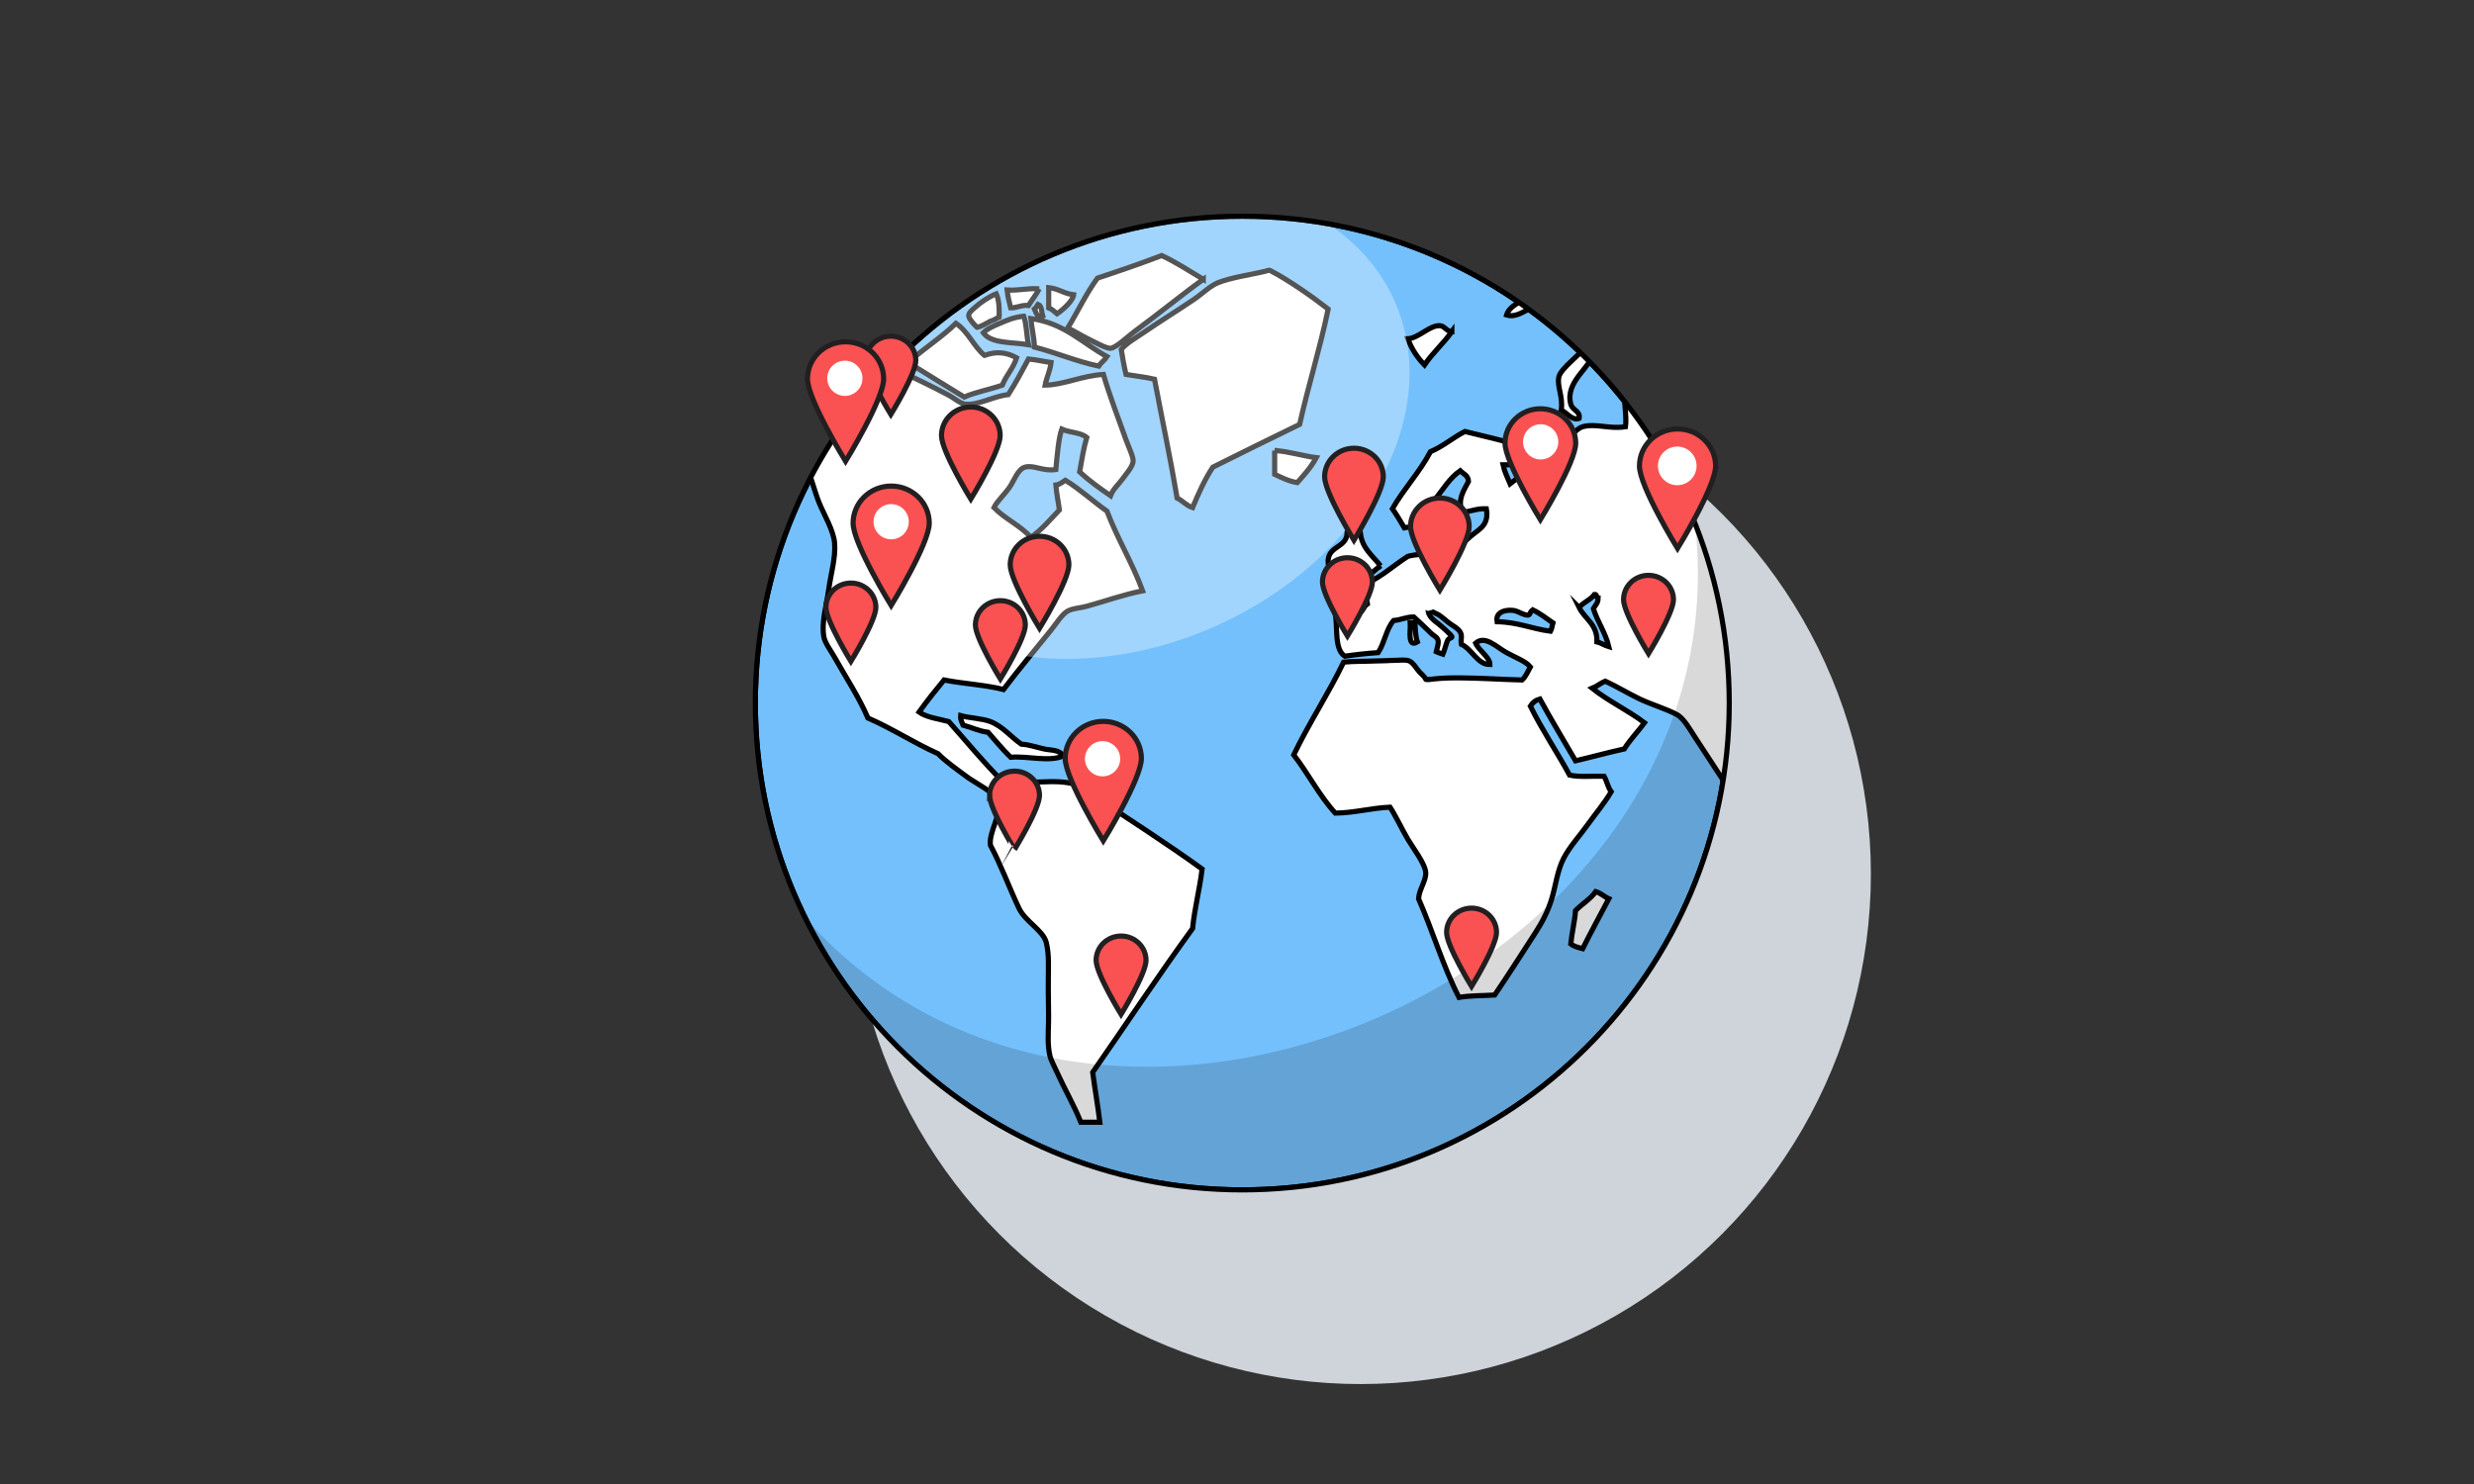<?xml version="1.0" encoding="UTF-8"?> <svg xmlns="http://www.w3.org/2000/svg" xmlns:xlink="http://www.w3.org/1999/xlink" viewBox="0 0 480 288" xml:space="preserve"><rect x="0" y="0" width="480" height="288" fill="#333333" stroke="none"/> <circle fill="#CED4DA" cx="263.984" cy="169.604" r="99"></circle> <defs> <path id="a" d="M335.505 136.441c0 52.179-42.298 94.478-94.478 94.478s-94.479-42.299-94.479-94.478c0-52.182 42.3-94.481 94.479-94.481s94.478 42.3 94.478 94.481z"></path> </defs> <clipPath id="b"> <use xlink:href="#a" overflow="visible"></use> </clipPath> <g clip-path="url(#b)" fill-rule="evenodd" clip-rule="evenodd"> <path fill="#74C0FC" stroke="#000" stroke-miterlimit="10" d="M335.505 136.441c0 52.179-42.298 94.478-94.478 94.478s-94.479-42.299-94.479-94.478c0-52.182 42.3-94.481 94.479-94.481s94.478 42.3 94.478 94.481z"></path> <g fill="#FFF" stroke="#000" stroke-miterlimit="10"> <path d="M233.462 54.208c-3.735 2.665-8.856 6.84-13.382 10.151-1.229.898-3.526 3.145-4.615 3.23-.868.068-3.423-1.385-4.383-1.846-1.403-.674-2.609-1.502-3.922-2.076 1.946-3.207 3.587-6.719 5.767-9.692 4.221-1.395 8.402-2.828 12.458-4.383 2.886 1.345 5.431 3.031 8.077 4.616zm84.679-2.308c3.093 1.752 6.158 3.53 9.23 5.307-.213.709-.925.922-1.387 1.385-2.775-.992-4.938-2.6-7.844-3.463-.41-.889-.215-2.296.001-3.229zm-60.453 8.077c-1.589 7.717-3.84 14.77-5.536 22.381-5.625 2.758-11.267 5.498-16.847 8.307-1.554 2.369-2.773 5.07-3.922 7.846-1.221-.395-1.908-1.324-2.999-1.848-1.32-7.832-2.939-15.365-4.386-23.072-1.75-.402-3.692-.615-5.533-.924-.371-1.555-.662-3.186-.924-4.844 1.096-1.297 2.854-2.256 4.614-3.463 2.928-2.01 6.239-4.049 9.46-6.23 1.668-1.129 3.123-2.607 4.614-3.229 2.57-1.068 6.922-1.662 9.46-2.309.592-.149.42-.262.923 0 3.344 1.743 7.834 4.865 11.076 7.385zm105.444-3.233c-1.944 1.209-4.55 1.76-6.459 3.002-1.588-.564-2.536-1.771-3.923-2.539V55.82c3.147-.234 6.24-.527 9.228-.92.281.723.999 1.002 1.154 1.844zm-159.665-.924c1.885.193 2.981 1.174 4.846 1.387-.12 1.109-1.961 2.852-3.231 3.689-.507-.416-.945-.898-1.614-1.15-.001-1.307-.001-2.615-.001-3.926zm-1.846.233c-.6 1.17-1.4 2.139-2.077 3.23-1.432-.125-2.146.469-3.46.463-.274-1.111-.557-2.215-.691-3.463 2.298.147 3.906-.398 6.228-.23zm100.368 1.615c-1.397 1.049-3.188 1.383-4.843 2.078-1.495.625-3.018 1.949-4.847 1.383.478-1.676 2.958-2.959 5.074-3.461 1.413-.334 3.468-.459 4.616 0zM201.39 59.053c.78.295.663 1.488.923 2.309-.953.508-1.29-.611-1.614-1.385.311-.227.459-.618.691-.924zm-2.767 2.308c.569 1.582.523 3.781.921 5.537-3.161-.531-7.219-.168-8.768-2.309.788-.814 2.057-1.35 3.232-1.844 1.459-.618 2.623-1.159 4.615-1.384zm1.383.461c6.512.869 9.978 4.789 14.766 7.383-.446.707-1.149 1.156-1.613 1.848-4.437-.951-8.173-2.596-12.46-3.695-.066-2.012-.531-3.622-.693-5.536zm-8.998 7.153c2.369-.859 4.305-.59 6.229.461-.63 2.061-2.02 3.363-2.768 5.307-2.385.846-5.133 1.328-7.386 2.307-3.627-2.215-7.249-4.438-10.843-6.689 2.914-2.701 6.401-4.828 9.229-7.613 2.346 1.572 3.415 4.43 5.539 6.227zm90.675-4.616c-1.619 2.301-3.723 4.119-5.306 6.461-1.362-1.406-2.488-3.049-3.229-5.076 2.085-.109 4.234-2.666 6.228-2.539.931.059 1.186 1.065 2.307 1.154zm27.689 3.922c-.782 3.088-5.765 5.801-4.614 10.152.332 1.26 1.913 1.309 1.614 2.77-1.328.498-2.381-1.109-3.46-1.615.373-2.703-.882-4.59-.463-6.461.375-1.658 4.368-4.492 5.307-5.996.988-.065 1.005.84 1.616 1.15zm-62.066 19.151c2.952.201 5.271 1.037 8.075 1.385-.995 1.85-2.351 3.34-3.691 4.846-1.714-.283-3.022-.979-4.384-1.613v-4.618zm139.825 13.152c.896.605.541 1.908.689 2.771 1.059 6.092 2.346 13.193 3.462 19.379-2.106 1.971-4.304 3.85-6.692 5.539-.559.527-1.406 1.703-2.076 1.381-.208-.404-.514-.713-.922-.922 1.815-3.184 4.353-5.646 6.463-8.537-.503-4.189.094-8.664-.466-12.457-.407-2.773-2.258-4.752-2.074-6.924.798.186.885-.343 1.616-.23zm-119.291 9.229c-1.456.988-3.759 3.832-5.768 2.078.228-.543.405-1.135.463-1.846-1.004-1.326-2.358.414-3.462.461-.828-.018-.8-.893-1.385-1.152-.309-3.541 3.618-2.84 3.692-5.998.627-.145 1.08-.459 1.384-.924.537.154.618.766 1.155.924.333 3.126 2.438 4.482 3.921 6.457zm5.77 11.076h.923c.065 1.318.105 2.662.462 3.691-1.986 1.207-1.283-2.252-1.385-3.691zm-87.217 17.998c1.69.465 4.227.551 5.769 1.152 2.417.943 3.944 2.963 5.998 4.383 1.432.059 2.91.602 4.384.924 1.252.277 3.163.127 3.691 1.385-2.772 1.176-6.771-.051-10.15.232-1.563-1.516-2.93-3.225-4.384-4.848-1.843-.232-3.192-.959-4.846-1.385-.206-.562-.539-1-.462-1.843zm190.585 4.383c2.025 3.357 3.894 6.873 3.922 12.229-1.467.16-2.225-.393-3.691-.23-.392-3.76-1.834-6.473-3.229-9.229.767-1.153 2.115-1.727 2.998-2.77zm-2.77 13.845c-.843 2.153-2.138 3.86-3 5.995h-3.229c-1.351-1.648-2.37-3.629-3.692-5.306 1.787-2.521 4.415-4.195 6.46-6.459 1.8 1.274 2.357 3.798 3.461 5.77zm-20.765.69c2.336-.926 3.487.38 4.847 1.849 1.932 2.088 4.466 5.029 6.227 6.92 4.351.494 8.056 1.635 12.461 2.074-.226.932-1.008 1.301-1.614 1.85-4.764-.775-9.371-1.705-13.846-2.771-2.994-3.005-5.151-6.845-8.075-9.922zm26.303 2.307c.787.406-1.269 1.748-1.615 2.539.123.953.336 1.816.462 2.77-1.097-.135-2.128-.334-3.463-.232-.097-1.637.522-2.557.693-3.922 1.458-.237 2.579-.807 3.923-1.155zm23.303 9.229c-.177 1.104.363 1.486.23 2.539-3.726-.811-6.875-2.197-10.612-3-2.534-2.232-5.091-4.447-7.847-6.461 1.08-2.227 3.204-1.029 5.539 0 4.297 1.898 8.843 4.611 12.69 6.922zm-90.907 5.08c-1.694 3.225-3.438 6.404-5.077 9.688-.854-.221-1.714-.436-2.307-.922.217-2.242.746-4.178.922-6.463 1.239-1.297 2.871-2.203 3.925-3.689 1.011.296 1.621.993 2.537 1.386zm106.828 25.144c1.301 1.855 2.976 3.336 3.924 5.541-4.46 3.926-8.485 8.279-12.69 12.459-1.041-.498-1.204-1.873-1.847-2.771 3.154-3.459 7.343-5.883 10.613-9.225v-6.004zm-23.305 5.772c.067 1.76-.336 3.047-.691 4.385-.605.318-1.973-.24-2.999-.232-.168-1.781.504-2.729.692-4.152 1-.001 2-.001 2.998-.001zM192.652 62.145c-.177.059-.345.119-.488.188-.805.393-1.734 1.059-2.613 1.184-.434-.389-1.429-1.502-1.574-2.055-.194-.719.651-1.303 1.192-1.797.623-.564 1.294-1.07 2-1.523.694-.441 1.353-.814 2.128-1.123.559 1.223.622 3.141.546 4.518-.428.18-.744.459-1.191.608z"></path> <path d="M276.901 131.887c.45-.002 1.287-.125 1.437-.139 1.714-.186 3.444-.203 5.165-.189 3.938.031 7.862.305 11.795.404.75-.633 1.109-1.66 1.615-2.539-.895-1.096-2.751-1.736-4.613-2.768-2.031-1.117-4.148-3.436-6.001-1.844.665 1.514 2.771 2.73 2.77 4.15-2.36.076-3.448-2.969-5.538-3.92-.213-1.027.356-1.738-.422-2.658-.566-.672-1.428-1.041-2.104-1.586-.616-.5-1.208-1.027-1.866-1.469-.18-.119-2.067-1.014-2.067-.979.003 1.26 1.177 2.078 2.075 2.766.21.16 2.743 2.305 2.548 2.535-.188.225-.495.225-.689.418-.17.172-.318.672-.4.91-.223.643-.384 1.336-.658 1.957-.423-.16-.87-.24-1.291-.457.126-.551.331-1.168.384-1.73.099-1.045-.771-1.246-1.409-1.867-1.096-1.063-2.186-2.135-3.325-3.148-1.549-.01-2.486.592-3.925.691-1.438 1.641-1.766 4.387-3 6.23-2.233.15-4.377.393-6.461.693-2.058-1.324-1.374-5.395-1.845-8.307 1.339-.873 3.155.352 4.384 0 1.146-.328.909-1.203 1.846-1.846-.192-1.576-1.735-1.805-2.076-3.229 4.066-1.244 6.672-3.943 9.922-6 2.645-.725 6.22-.225 8.998-1.387 1.099-.457 2.168-1.643 3.23-2.537 1.663-1.402 3.562-2.109 2.997-5.307-1.85-.082-3.004.531-4.613.691-1.124-2.354.289-4.332 1.154-5.996-.048-1.186-1.011-1.455-1.615-2.078-2.037 1.424-3.319 3.604-4.844 5.535.362 2.406.63 4.908.92 7.385-3.546 1.361-3.137-2.725-6.921-1.844-.741-1.258-1.483-2.52-2.308-3.693 2.238-3.916 5.259-7.047 7.383-11.074 2.491-1.049 4.346-2.734 6.69-3.922 3.729.885 7.42 1.811 11.077 2.768-.127 1.334-.193 2.729-.692 3.691h-2.999c.304 1.389.888 2.496 1.384 3.691 3.325-2.531 6.896-5.348 10.613-8.305 1.16-.922 2.401-2.484 3.461-2.768 2.57-.697 5.075.496 8.31 0 .273-1.996-.368-5-.232-7.617 4.178-2.666 8.594-5.098 12.689-7.846.619-2.684 1.89-4.725 2.539-7.381 4.768 1.076 7.444 4.246 10.611 6.922 5.26.199 10.353.568 15.461.924 1.508-1.186 2.55-2.834 3.923-4.154 14.566-.43 29.269-.725 44.069-.922.754 1.936 1.843 3.537 2.537 5.535-1.55.295-2.8.893-4.383 1.154-.259 2.033 1.278 3.816 1.153 5.768-.094 1.477-1.486 3.342-2.308 5.076-.71 1.498-2.018 3.268-2.307 4.846-.891 4.838.646 8.768 0 14.768H395.9c-.569-5.123-1.066-10.316-1.848-15.229-5.229 1.539-9.688 3.846-14.996 5.307v7.613c.9.486 1.92.85 2.999 1.154.475 1.586.823 2.898 1.386 4.385.463 1.227 1.646 2.633 1.614 3.92-.038 1.467-2.342 4.992-3 6.463-1.052 2.344-1.993 4.498-2.999 6.461.527 2.797 1.386 5.287-.232 7.383-1.55-1.447-2.611-3.387-3.692-5.307-1.368-.139-2.056.406-3.459.23.701 3.527 2.106 6.354 2.999 9.689-3.079 4.154-7.107 7.35-10.614 11.076.396 2.295 1.065 4.32 1.385 6.691-1.409 1.359-2.75 2.789-3.923 4.383-4.825-3.941-8.747-8.787-13.381-12.922-3.011 1.838-5.568 4.123-8.77 5.771.129 3.68.506 5.762.922 9.229h-2.536c-3.071-3.941-5.77-8.436-8.768-12.922-1.043-1.559-2.226-3.842-3.692-4.615-2.176-1.146-4.826-1.893-7.152-2.998-2.284-1.088-4.378-2.387-6.692-3.461-.928.377-1.607 1.006-2.536 1.383 3.124 2.488 6.951 4.273 10.149 6.693-1.276 1.721-2.767 3.23-3.92 5.074-3.212.713-6.284 1.564-9.462 2.307-2.308-3.998-4.699-7.91-6.921-11.996-.839.238-1.433.721-1.846 1.385 2.313 4.684 5.146 8.85 7.612 13.383 1.869.438 4.468.146 6.692.23.541.918.743 2.178 1.384 2.998-1.292 2.221-3.01 4.216-4.614 6.46-1.468 2.057-3.47 4.236-4.613 6.461-1.237 2.404-1.546 5.322-2.308 7.848-.717 2.375-1.82 4.502-3.229 6.688-2.802 4.338-5.112 7.947-7.846 12-2.313.148-4.838.084-6.921.461-3.063-5.938-5.102-12.896-7.848-19.148.131-1.93 1.47-3.416 1.387-5.08-.086-1.709-2.583-4.953-3.461-6.459-1.341-2.303-2.342-4.521-3.463-6.229-3.759.164-6.753 1.092-10.612 1.152-3.099-3.361-5.247-7.672-8.073-11.305 3.002-6.225 6.677-11.779 9.688-17.996 1.841-.201 4.046-.131 6.23-.23.658-.033 1.317-.021 1.977-.051.613-.029 1.21-.07 1.831-.07.756 0 2.02-.178 2.7.127.762.338 1.374 1.455 1.918 2.066.412.467 1.057.922 1.276 1.488.016.043.122.059.279.057zm15.502-13.42c-1.168.15-2.218.76-1.951 2.191 4.02.057 6.768 1.387 10.382 1.846.255-.438.296-1.09.464-1.615-1.275-.879-2.471-1.838-3.924-2.537-.852.664-.255 1.293-1.586.914-.804-.23-1.397-.74-2.333-.816-.34-.03-.702-.026-1.052.017zm13.969-.576c1.116 2.266 3.563 3.205 3.461 6.689.882.197 1.469.686 2.309.926-.679-2.785-2.167-4.758-3.001-7.387.348-.652.933-1.066.924-2.076-.435-.025-.159-.762-.692-.691-.769 1.078-2.174 1.515-3.001 2.539zm-102.976 75.231c-.005-.174-.005-.348-.005-.52v-2.383c0-2.404.187-4.912-.386-7.266-.592-2.418-4.063-4.068-5.307-6.689-1.816-3.828-3.519-8.471-5.538-12.229-.359-2.525 2.244-6.152 1.614-8.538-.378-1.428-4.736-3.684-5.999-4.615-2.37-1.744-4.305-3.113-5.769-4.611-4.729-2.117-8.839-4.852-13.611-6.926-1.808-4.172-4.197-7.744-6.462-11.766-.683-1.217-1.855-2.787-2.075-3.922-.546-2.826.537-6.32.923-9.23.38-2.885 1.375-6.152 1.152-8.998-.197-2.504-2.102-5.637-3-7.846-1.088-2.684-1.662-5.912-3.283-8.332-1.025.113-2.071.02-3.098-.018-2.709-.096-5.482-.365-7.997.635-3.255 1.291-6.367 3.141-9.406 4.844-1.628.912-3.336 1.625-4.964 2.494.206-.111-.765-2.025-.701-2.301.083-.379.579-.66.865-.865.813-.564 1.757-.898 2.594-1.42 1.717-1.074 3.784-2.02 5.222-3.471 1.304-1.316.962-2.994.889-4.67-.058-1.246-.139-2.492-.192-3.738 3.669-4.332 7.121-8.877 10.611-13.385 1.763-.316 3.195-1.043 4.848-1.613 1.488-.514 3.485-1.697 4.846-1.615 1.544.094 5.327 2.861 6.921 3.693 5.967 3.107 11.485 5.463 17.767 8.766 1.384.729 2.428 1.746 3.461 1.846 2.55.246 5.499-1.576 8.306-1.846 1.405-2.211 2.672-4.561 3.923-6.92 1.545.148 2.897.486 4.383.691-.184 1.656-.86 2.828-1.152 4.383 3.509-.029 7.226-1.85 11.306-2.076 1.103 3.805 2.892 8.555 4.386 12.688.482 1.348 1.446 3.326 1.384 4.156-.086 1.084-1.4 2.512-2.076 3.461-.757 1.059-1.815 1.918-2.309 3.229-2.104-1.434-4.161-2.914-6-4.613.417-2.275.764-4.617 1.387-6.691-1.157-.996-3.382-.928-4.847-1.613-.612 1.719-.9 5.068-1.153 7.842-2.511.387-4.294-.953-6.001-.459-1.415.408-2.114 2.674-2.997 3.922-1.125 1.576-2.404 2.682-3.003 3.924 2.119 2.189 5.133 3.48 7.155 5.766 2.137-1.479 3.764-3.465 5.536-5.307-.208-1.635-.554-3.139-.69-4.844.816-.107 1.262-.584 1.846-.924 2.906 1.783 5.315 4.066 8.074 5.998 2.052 5.41 4.911 10.012 6.922 15.461-3.907.783-7.209 2-10.842 2.998-1.224.338-2.715.381-3.691.924-1.122.619-2.204 2.42-3.233 3.691-3.078 3.803-6.43 7.832-9.227 11.537-3.558-.906-7.818-1.107-11.538-1.848-1.662 2.029-3.316 4.07-4.847 6.23 1.489 1.053 3.769 1.309 5.77 1.846 3.444 3.863 6.714 7.9 10.384 11.535 5.256.869 9.983-.627 14.305.693.954.293 2.132 1.355 3.23 2.078 6.97 4.581 14.591 9.501 21.226 14.302-.474 3.99-1.442 7.48-1.846 11.541-6.634 9.131-12.91 18.621-19.38 27.916.424 3.27.991 6.393 1.385 9.691h-3.691c-1.266-3.213-3.119-6.371-4.616-9.691-.441-.98-1.175-2.322-1.384-3.23-.477-2.078-.317-4.219-.267-6.33.039-1.813-.026-3.611-.038-5.422zm192.526-20.283c.587.322 1.163.57 1.814.777.195.064.713 1.996.775 2.271.207.885.413 1.748.679 2.621.136.453.194.9.342 1.326.344 1.002 1.258 1.854 1.85 2.713.754 1.092 1.43 2.266 2.116 3.389.434.711.317 1.012.058 1.719-.526 1.469-1.162 2.889-1.702 4.35-.566 1.533-1.208 2.996-1.844 4.502-.531 1.25-.997 2.531-1.588 3.752-.207.432-.291.834-.443 1.266-.367 1.037-1.945.689-2.775.762-1.203.104-2.505.453-3.689.051-1.215-.412-2.158-2.561-2.998-3.691-.984-1.318-2.058-2.6-2.957-3.977-1.73.309-3.581.484-5.347.754-1.473.225-2.96.479-4.458.637-.454.049-5.932.736-5.932.74-.518-4.326-1.038-8.652-1.383-13.154 6.248-3.439 12.412-6.967 18.458-10.611 2.462 1.922 4.678 4.094 7.153 6-.132-.105.854-2.746.944-3.041.309-1.014.476-2.213.927-3.156z"></path> </g> <ellipse transform="rotate(-24.245 218.264 81.802)" opacity=".33" fill="#FFF" cx="218.254" cy="81.793" rx="57.306" ry="43.434"></ellipse> </g> <g opacity=".15" clip-path="url(#b)"> <defs> <path id="c" transform="rotate(155.895 260.628 179.923)" d="M165.402 133.059h190.455v93.719H165.402z"></path> </defs> <clipPath id="d"> <use xlink:href="#c" overflow="visible"></use> </clipPath> <path clip-path="url(#d)" fill-rule="evenodd" clip-rule="evenodd" d="M154.779 176.509c58.387 69.084 187.262 11.391 173.638-78.253 19.601 48.275-1.675 103.417-48.661 124.44-46.833 20.953-101.912.274-124.977-46.187"></path> </g> <use xlink:href="#a" overflow="visible" fill-rule="evenodd" clip-rule="evenodd" fill="none" stroke="#000" stroke-miterlimit="10"></use> <g fill-rule="evenodd" clip-rule="evenodd"> <path fill="#FA5252" stroke="#231F20" stroke-miterlimit="10" d="M291.999 86.008c0-3.688 3.07-6.677 6.858-6.677s6.858 2.989 6.858 6.677-6.858 14.841-6.858 14.841-6.858-11.154-6.858-14.841zM167.998 69.954c0-2.604 2.168-4.715 4.842-4.715 2.676 0 4.842 2.111 4.842 4.715s-4.842 10.477-4.842 10.477-4.842-7.873-4.842-10.477zm150.085 20.487c0-3.974 3.309-7.193 7.39-7.193s7.39 3.22 7.39 7.193-7.39 15.99-7.39 15.99-7.39-12.016-7.39-15.99zm-152.569 11.084c0-3.975 3.309-7.195 7.39-7.195s7.39 3.221 7.39 7.195c0 3.973-7.39 15.989-7.39 15.989s-7.39-12.016-7.39-15.989z"></path> <path fill="#FA5252" stroke="#231F20" stroke-miterlimit="10" d="M156.666 73.525c0-3.975 3.309-7.195 7.39-7.195s7.39 3.221 7.39 7.195c0 3.973-7.39 15.989-7.39 15.989s-7.39-12.016-7.39-15.989zm50 73.666c0-3.974 3.309-7.193 7.39-7.193s7.39 3.22 7.39 7.193-7.39 15.99-7.39 15.99-7.39-12.016-7.39-15.99zm67-44.992c0-3.062 2.548-5.542 5.691-5.542 3.145 0 5.692 2.48 5.692 5.542 0 3.061-5.692 12.316-5.692 12.316s-5.691-9.255-5.691-12.316zM257 92.533c0-3.063 2.547-5.543 5.691-5.543s5.691 2.48 5.691 5.543c0 3.06-5.691 12.315-5.691 12.315S257 95.593 257 92.533zm-74.334-8c0-3.063 2.548-5.543 5.691-5.543 3.145 0 5.692 2.48 5.692 5.543 0 3.06-5.692 12.315-5.692 12.315s-5.691-9.255-5.691-12.315zM196 109.616c0-3.062 2.547-5.542 5.691-5.542s5.691 2.48 5.691 5.542c0 3.06-5.691 12.315-5.691 12.315S196 112.676 196 109.616zm-35.75 8.255c0-2.604 2.167-4.715 4.841-4.715 2.675 0 4.843 2.111 4.843 4.715s-4.843 10.477-4.843 10.477-4.841-7.873-4.841-10.477zm31.75 36.5c0-2.604 2.167-4.715 4.841-4.715 2.675 0 4.843 2.111 4.843 4.715s-4.843 10.477-4.843 10.477S192 156.975 192 154.371zm20.666 32c0-2.604 2.168-4.715 4.842-4.715 2.675 0 4.842 2.111 4.842 4.715s-4.842 10.477-4.842 10.477-4.842-7.873-4.842-10.477zm68-5.416c0-2.604 2.168-4.715 4.842-4.715 2.675 0 4.842 2.111 4.842 4.715s-4.842 10.477-4.842 10.477-4.842-7.873-4.842-10.477zm-24.084-68c0-2.604 2.168-4.715 4.842-4.715 2.675 0 4.842 2.111 4.842 4.715s-4.842 10.477-4.842 10.477-4.842-7.873-4.842-10.477zm58.416 3.416c0-2.604 2.168-4.715 4.842-4.715 2.676 0 4.842 2.111 4.842 4.715s-4.842 10.477-4.842 10.477-4.842-7.873-4.842-10.477zm-125.75 4.916c0-2.604 2.168-4.715 4.842-4.715 2.676 0 4.842 2.111 4.842 4.715s-4.842 10.477-4.842 10.477-4.842-7.873-4.842-10.477z"></path> <circle fill="#FFF" cx="325.417" cy="90.416" r="3.75"></circle> <circle fill="#FFF" cx="298.917" cy="85.75" r="3.417"></circle> <circle fill="#FFF" cx="163.917" cy="73.416" r="3.417"></circle> <circle fill="#FFF" cx="172.903" cy="101.25" r="3.417"></circle> <circle fill="#FFF" cx="213.917" cy="147.25" r="3.417"></circle> </g> </svg> 